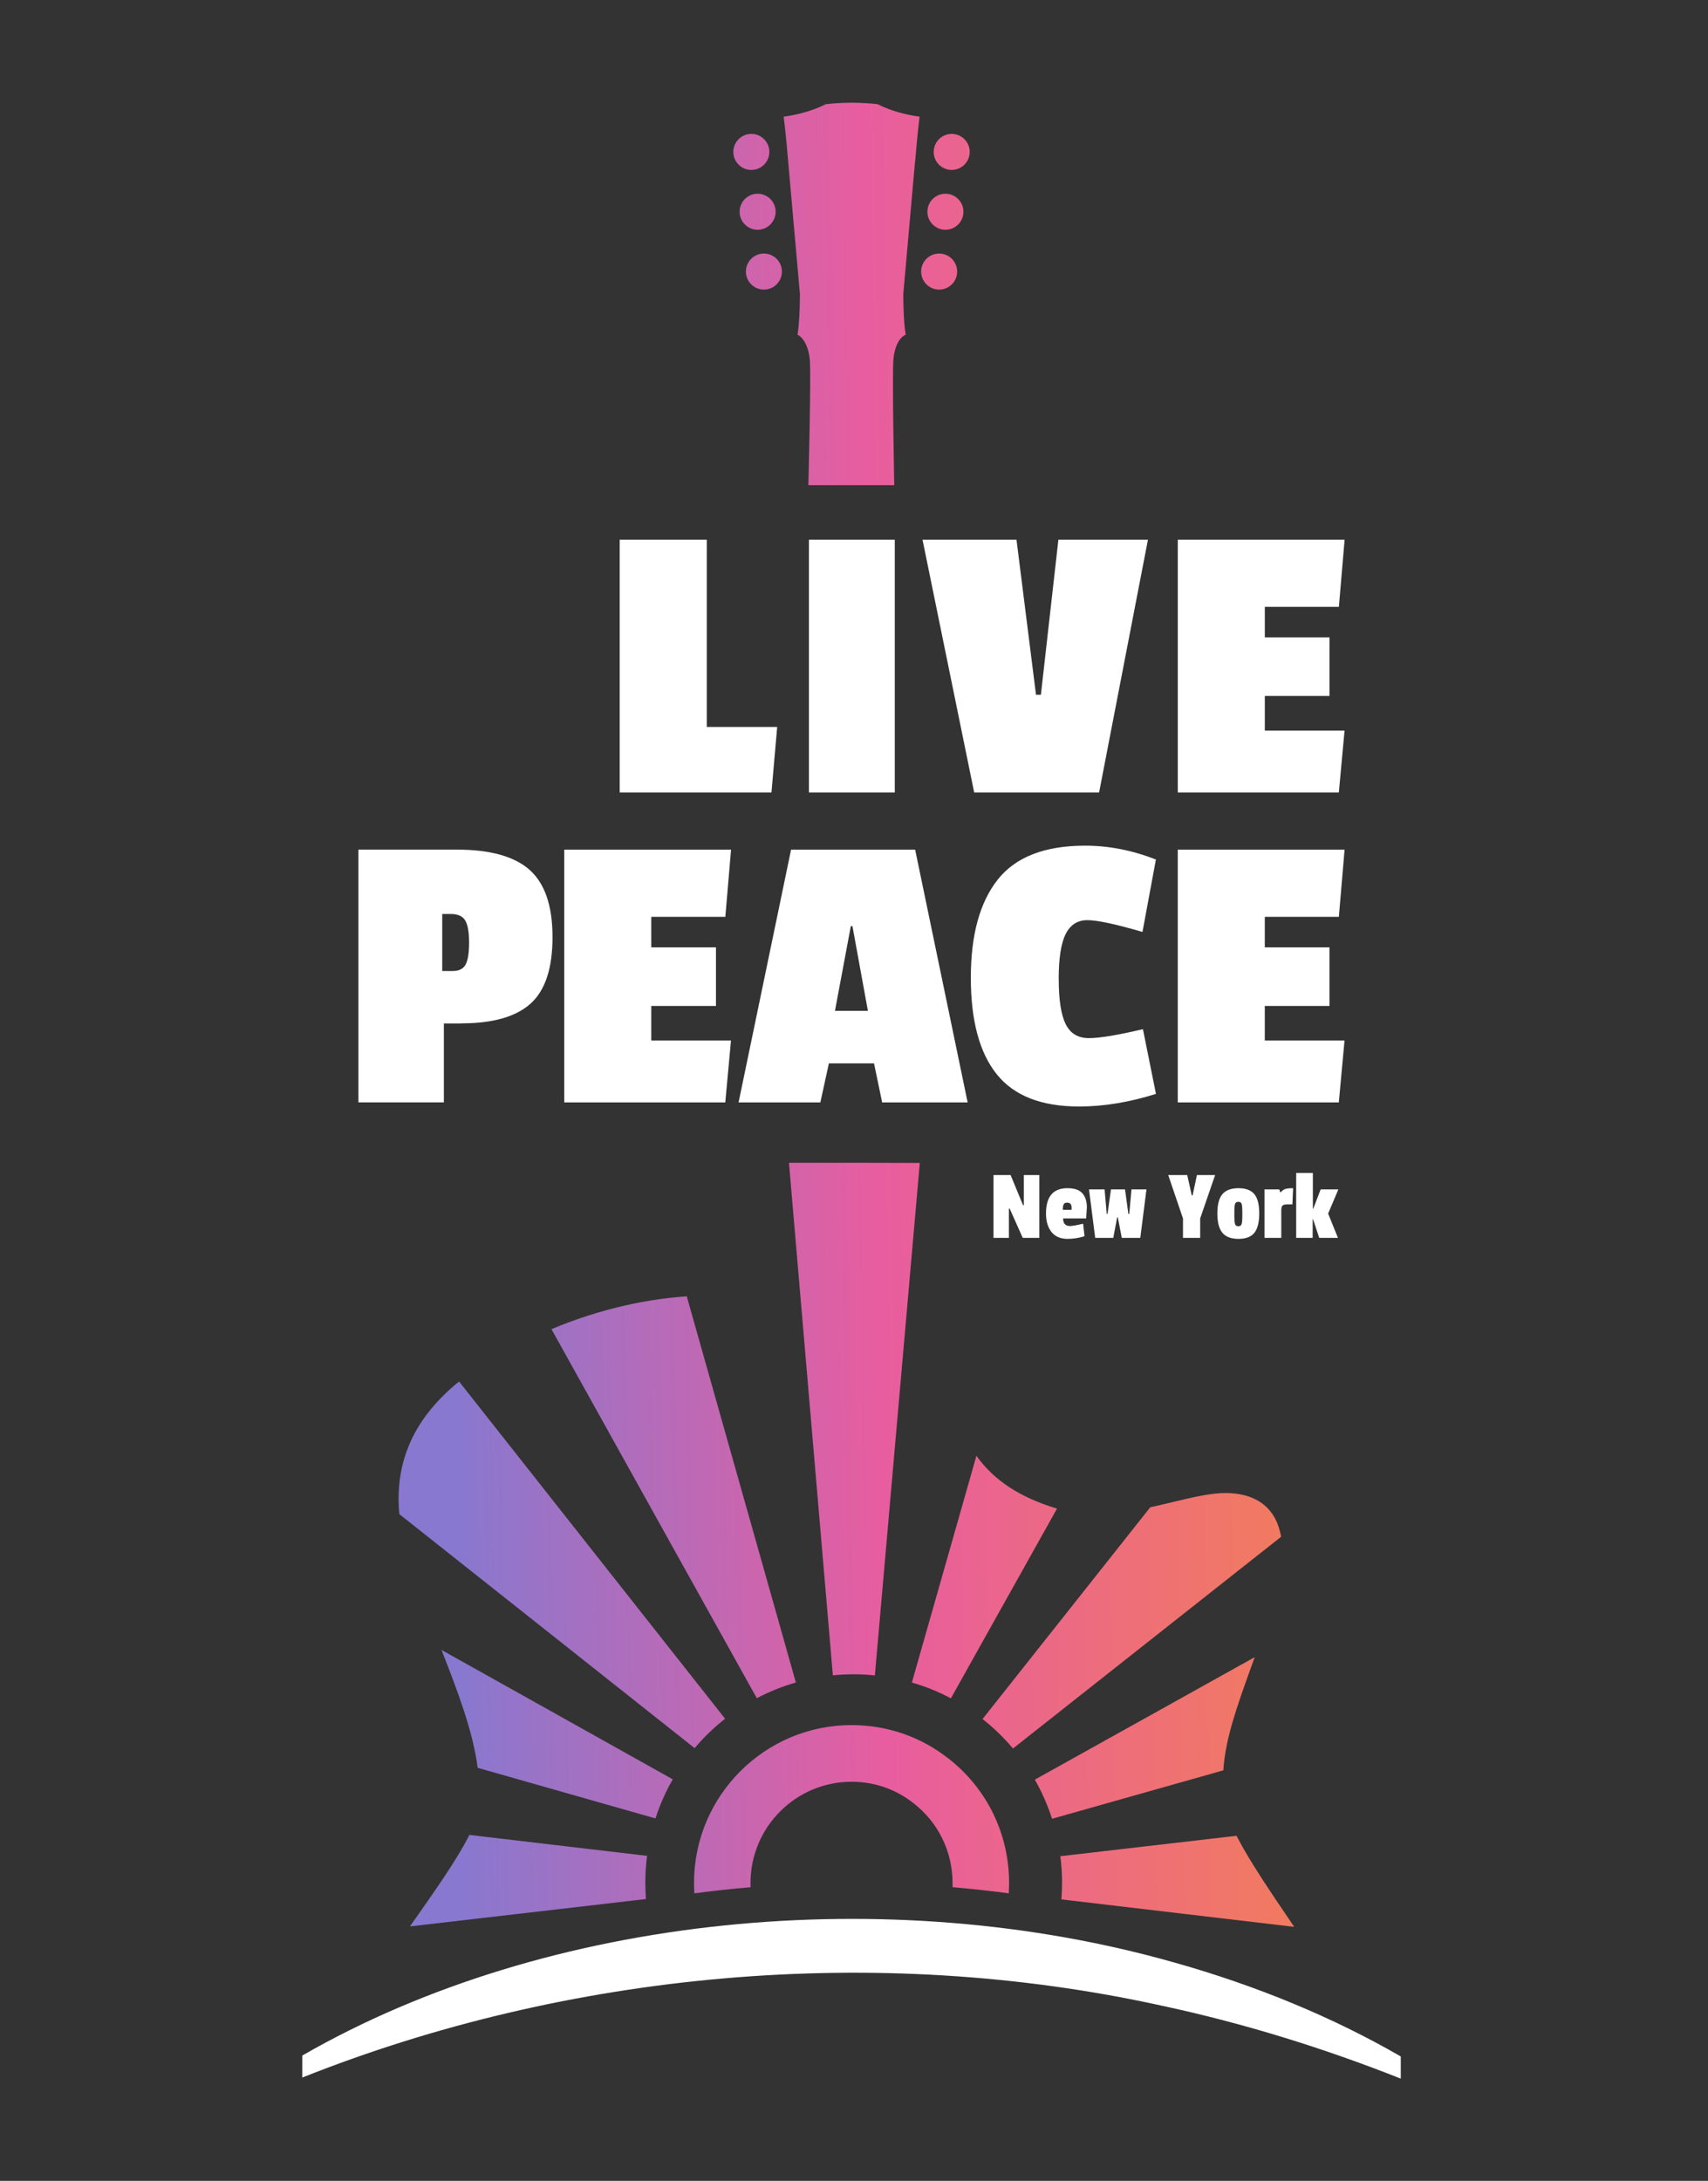 <svg width="152" height="194" viewBox="0 0 152 194" fill="none" xmlns="http://www.w3.org/2000/svg">
<rect x="0" y="0" width="152" height="194" fill="#333333" stroke="none"/>
<path d="M104.586 174.6C79.134 167.349 48.791 170.259 26.902 182.852V184.81C50.458 175.432 77.883 172.798 103.404 178.42C110.695 179.984 117.785 182.184 124.66 184.906V182.935C118.582 179.421 111.767 176.626 104.59 174.6H104.586Z" fill="white"/>
<path fill-rule="evenodd" clip-rule="evenodd" d="M81.841 10.377C81.841 10.377 81.649 11.797 81.433 14.44L81.424 14.444L80.385 26.174C80.394 27.616 80.453 28.876 80.6 29.774C80.6 29.774 79.702 30.053 79.51 31.926C79.382 33.136 79.583 43.161 79.583 43.161H71.939C71.939 43.161 72.2 33.058 72.062 31.926C71.838 30.094 70.972 29.774 70.972 29.774C71.119 28.876 71.179 27.621 71.188 26.174L70.148 14.44C69.933 11.801 69.74 10.377 69.74 10.377C72.067 10.066 73.464 9.273 73.464 9.273C73.464 9.273 74.394 9.136 75.791 9.136C77.188 9.136 78.117 9.273 78.117 9.273C78.117 9.273 79.514 10.066 81.841 10.377ZM81.855 103.449L77.857 149.04C77.238 148.971 76.611 148.939 75.974 148.939C75.338 148.939 74.728 148.971 74.119 149.031L70.213 103.436H76.034L81.855 103.449ZM67.35 151.064C68.449 150.487 69.613 150.015 70.826 149.667L66.778 135.345L61.117 115.316C57.883 115.536 53.733 116.292 49.075 118.234L60.127 138.093L67.35 151.064ZM64.529 152.892C63.539 153.67 62.628 154.545 61.817 155.507L50.266 146.356L35.536 134.69C35.097 129.9 36.934 126.075 40.854 122.892L55.359 141.272L64.529 152.892ZM58.332 161.759C58.726 160.54 59.243 159.377 59.871 158.282L47.074 151.124L39.292 146.773C40.749 150.496 42.104 154.05 42.508 157.257L44.312 157.769L58.332 161.759ZM84.418 156.443C81.942 154.489 78.957 153.457 75.779 153.457C68.048 153.457 61.762 159.758 61.762 167.497C61.762 167.807 61.771 168.118 61.794 168.424C62.624 168.314 63.458 168.209 64.292 168.122C65.126 168.031 65.96 167.949 66.799 167.88C66.799 167.817 66.797 167.754 66.795 167.691C66.792 167.628 66.79 167.565 66.79 167.502C66.79 162.538 70.824 158.498 75.779 158.498C77.817 158.498 79.722 159.155 81.309 160.415C83.51 162.132 84.769 164.716 84.769 167.502V167.876C85.603 167.949 86.437 168.027 87.271 168.122C88.106 168.205 88.94 168.31 89.769 168.424C89.792 168.118 89.801 167.807 89.801 167.497C89.801 163.146 87.837 159.11 84.422 156.443H84.418ZM57.429 167.479C57.429 167.969 57.448 168.455 57.484 168.931L43.181 170.589L36.485 171.363C38.724 168.185 40.584 165.519 41.647 163.476L41.678 163.414C41.71 163.351 41.742 163.286 41.77 163.224L43.19 163.394L57.585 165.089C57.48 165.872 57.429 166.669 57.429 167.479ZM91.872 138.121L94.066 134.2C90.782 133.206 88.487 131.718 86.893 129.501L85.226 135.364L81.15 149.672C82.364 150.02 83.527 150.492 84.622 151.078L91.872 138.121ZM114.008 136.706L101.719 146.406L90.15 155.539C89.339 154.577 88.428 153.693 87.438 152.919L96.635 141.313L102.365 134.081C103.03 133.936 103.682 133.78 104.316 133.629L104.316 133.629L104.317 133.629L104.317 133.629L104.317 133.628L104.317 133.628L104.317 133.628L104.317 133.628L104.317 133.628L104.317 133.628C106.129 133.195 107.785 132.799 109.111 132.812C112.015 132.845 113.604 134.315 114.008 136.706ZM111.325 148.341C111.435 148.036 111.546 147.727 111.658 147.414L104.902 151.179L92.092 158.31C92.715 159.405 93.232 160.568 93.626 161.791L107.646 157.829L108.869 157.481C109.041 154.696 110.091 151.776 111.325 148.341ZM115.175 171.404L108.754 170.649L94.455 168.963C94.496 168.473 94.514 167.979 94.514 167.479C94.514 166.682 94.464 165.895 94.363 165.121L108.763 163.453L110.046 163.307C110.073 163.362 110.105 163.421 110.133 163.476C111.195 165.528 113 168.208 115.175 171.404ZM66.864 15.117C67.749 15.117 68.467 14.4 68.467 13.514C68.467 12.629 67.749 11.911 66.864 11.911C65.979 11.911 65.261 12.629 65.261 13.514C65.261 14.4 65.979 15.117 66.864 15.117ZM69.026 18.836C69.026 19.722 68.308 20.439 67.423 20.439C66.537 20.439 65.82 19.722 65.82 18.836C65.82 17.951 66.537 17.233 67.423 17.233C68.308 17.233 69.026 17.951 69.026 18.836ZM67.982 25.762C68.867 25.762 69.585 25.044 69.585 24.159C69.585 23.273 68.867 22.555 67.982 22.555C67.096 22.555 66.379 23.273 66.379 24.159C66.379 25.044 67.096 25.762 67.982 25.762ZM85.18 24.159C85.18 25.044 84.462 25.762 83.577 25.762C82.692 25.762 81.974 25.044 81.974 24.159C81.974 23.273 82.692 22.555 83.577 22.555C84.462 22.555 85.18 23.273 85.18 24.159ZM84.136 20.439C85.021 20.439 85.739 19.722 85.739 18.836C85.739 17.951 85.021 17.233 84.136 17.233C83.25 17.233 82.533 17.951 82.533 18.836C82.533 19.722 83.25 20.439 84.136 20.439ZM86.297 13.514C86.297 14.4 85.58 15.117 84.694 15.117C83.809 15.117 83.091 14.4 83.091 13.514C83.091 12.629 83.809 11.911 84.694 11.911C85.58 11.911 86.297 12.629 86.297 13.514Z" fill="url(#paint0_linear_135_21818)"/>
<path d="M68.651 70.496H55.148V48.012H62.898V64.665H69.164L68.655 70.496H68.651Z" fill="white"/>
<path d="M79.629 70.496H71.989V48.012H79.629V70.496Z" fill="white"/>
<path d="M102.159 48.012L97.812 70.496H86.696L82.098 48.012H90.461L92.197 61.807H92.632L94.189 48.012H102.154H102.159Z" fill="white"/>
<path d="M119.151 70.496H104.815V48.012H119.66L119.151 53.984H112.56V56.7H118.318V61.912H112.56V64.99H119.655L119.147 70.496H119.151Z" fill="white"/>
<path d="M41.059 91.042H39.501V98.063H31.898V75.579H40.66C43.628 75.579 45.79 76.184 47.141 77.389C48.492 78.598 49.17 80.585 49.17 83.361C49.17 86.137 48.52 88.111 47.214 89.279C45.909 90.451 43.857 91.033 41.059 91.033V91.042ZM41.439 85.793C41.645 85.408 41.746 84.753 41.746 83.837C41.746 82.921 41.631 82.271 41.402 81.882C41.173 81.497 40.743 81.305 40.115 81.305H39.355V86.375H40.298C40.852 86.375 41.233 86.182 41.439 85.798V85.793Z" fill="white"/>
<path d="M64.55 98.068H50.214V75.584H65.058L64.55 81.556H57.959V84.272H63.716V89.485H57.959V92.562H65.053L64.545 98.068H64.55Z" fill="white"/>
<path d="M86.109 98.068H78.506L77.782 94.591H73.766L73.005 98.068H65.728L70.399 75.584H81.442L86.114 98.068H86.109ZM77.237 89.92L75.863 82.39H75.717L74.306 89.92H77.237Z" fill="white"/>
<path d="M94.22 87.098C94.22 88.935 94.426 90.268 94.834 91.097C95.246 91.93 95.933 92.347 96.9 92.347C97.866 92.347 99.469 92.082 101.713 91.55L102.872 97.308C100.504 98.054 98.223 98.43 96.029 98.43C92.672 98.43 90.231 97.472 88.697 95.553C87.162 93.634 86.397 90.776 86.397 86.975C86.397 83.173 87.194 80.265 88.788 78.25C90.382 76.234 92.975 75.227 96.57 75.227C98.668 75.227 100.77 75.639 102.868 76.459L101.672 82.903C99.281 82.202 97.646 81.854 96.767 81.854C95.887 81.854 95.242 82.271 94.829 83.105C94.417 83.938 94.216 85.271 94.216 87.103L94.22 87.098Z" fill="white"/>
<path d="M119.149 98.068H104.813V75.584H119.658L119.149 81.556H112.558V84.272H118.316V89.485H112.558V92.562H119.653L119.145 98.068H119.149Z" fill="white"/>
<path d="M92.493 110.115H91.016L89.856 107.514H89.784V110.115H88.415V104.526H89.936L91.043 107.208H91.115V104.526H92.493V110.115ZM94.959 106.983C94.803 106.983 94.701 107.037 94.653 107.145C94.605 107.247 94.581 107.406 94.581 107.622H95.364V107.406C95.364 107.124 95.229 106.983 94.959 106.983ZM94.995 105.696C95.613 105.696 96.054 105.846 96.318 106.146C96.588 106.44 96.723 106.863 96.723 107.415C96.723 107.487 96.702 107.811 96.66 108.387H94.608C94.608 108.837 94.815 109.062 95.229 109.062C95.427 109.062 95.814 108.993 96.39 108.855L96.516 109.971C96.012 110.127 95.508 110.205 95.004 110.205C94.386 110.205 93.912 110.004 93.582 109.602C93.252 109.194 93.087 108.642 93.087 107.946C93.087 106.446 93.723 105.696 94.995 105.696ZM102.027 105.804L101.478 110.115H99.831L99.48 108.297H99.417L99.075 110.115H97.464L96.915 105.804H98.301L98.49 107.982H98.562L98.868 105.804H100.119L100.416 107.982H100.497L100.695 105.804H102.027ZM108.139 104.526L106.807 108.387V110.115H105.277V108.387L103.963 104.526H105.655L106.06 106.344H106.132L106.519 104.526H108.139ZM108.336 107.946C108.336 107.154 108.486 106.581 108.786 106.227C109.092 105.873 109.566 105.696 110.208 105.696C110.856 105.696 111.327 105.87 111.621 106.218C111.915 106.566 112.062 107.139 112.062 107.937C112.062 108.729 111.918 109.305 111.63 109.665C111.342 110.025 110.871 110.205 110.217 110.205C109.563 110.205 109.086 110.025 108.786 109.665C108.486 109.305 108.336 108.732 108.336 107.946ZM110.496 107.091C110.46 106.971 110.364 106.911 110.208 106.911C110.052 106.911 109.953 106.971 109.911 107.091C109.869 107.211 109.848 107.463 109.848 107.847V108.063C109.848 108.489 109.869 108.765 109.911 108.891C109.953 109.017 110.049 109.08 110.199 109.08C110.355 109.08 110.454 109.017 110.496 108.891C110.538 108.765 110.559 108.507 110.559 108.117V107.856C110.559 107.466 110.538 107.211 110.496 107.091ZM114.024 107.694V110.115H112.53V105.804H113.844L113.934 106.065H113.97C114.108 105.909 114.246 105.81 114.384 105.768C114.528 105.72 114.759 105.696 115.077 105.696L115.014 107.136H114.6C114.366 107.136 114.21 107.172 114.132 107.244C114.06 107.316 114.024 107.466 114.024 107.694ZM119.068 110.115H117.403L116.854 108.459H116.818V110.115H115.351V104.346H116.836V107.523H116.872L117.529 105.804H119.104L118.195 107.955L119.068 110.115Z" fill="white"/>
<defs>
<linearGradient id="paint0_linear_135_21818" x1="40.753" y1="126.762" x2="115.01" y2="125.589" gradientUnits="userSpaceOnUse">
<stop stop-color="#8978CF"/>
<stop offset="0.511" stop-color="#E85D9F"/>
<stop offset="1" stop-color="#F27B5E"/>
</linearGradient>
</defs>
</svg>
